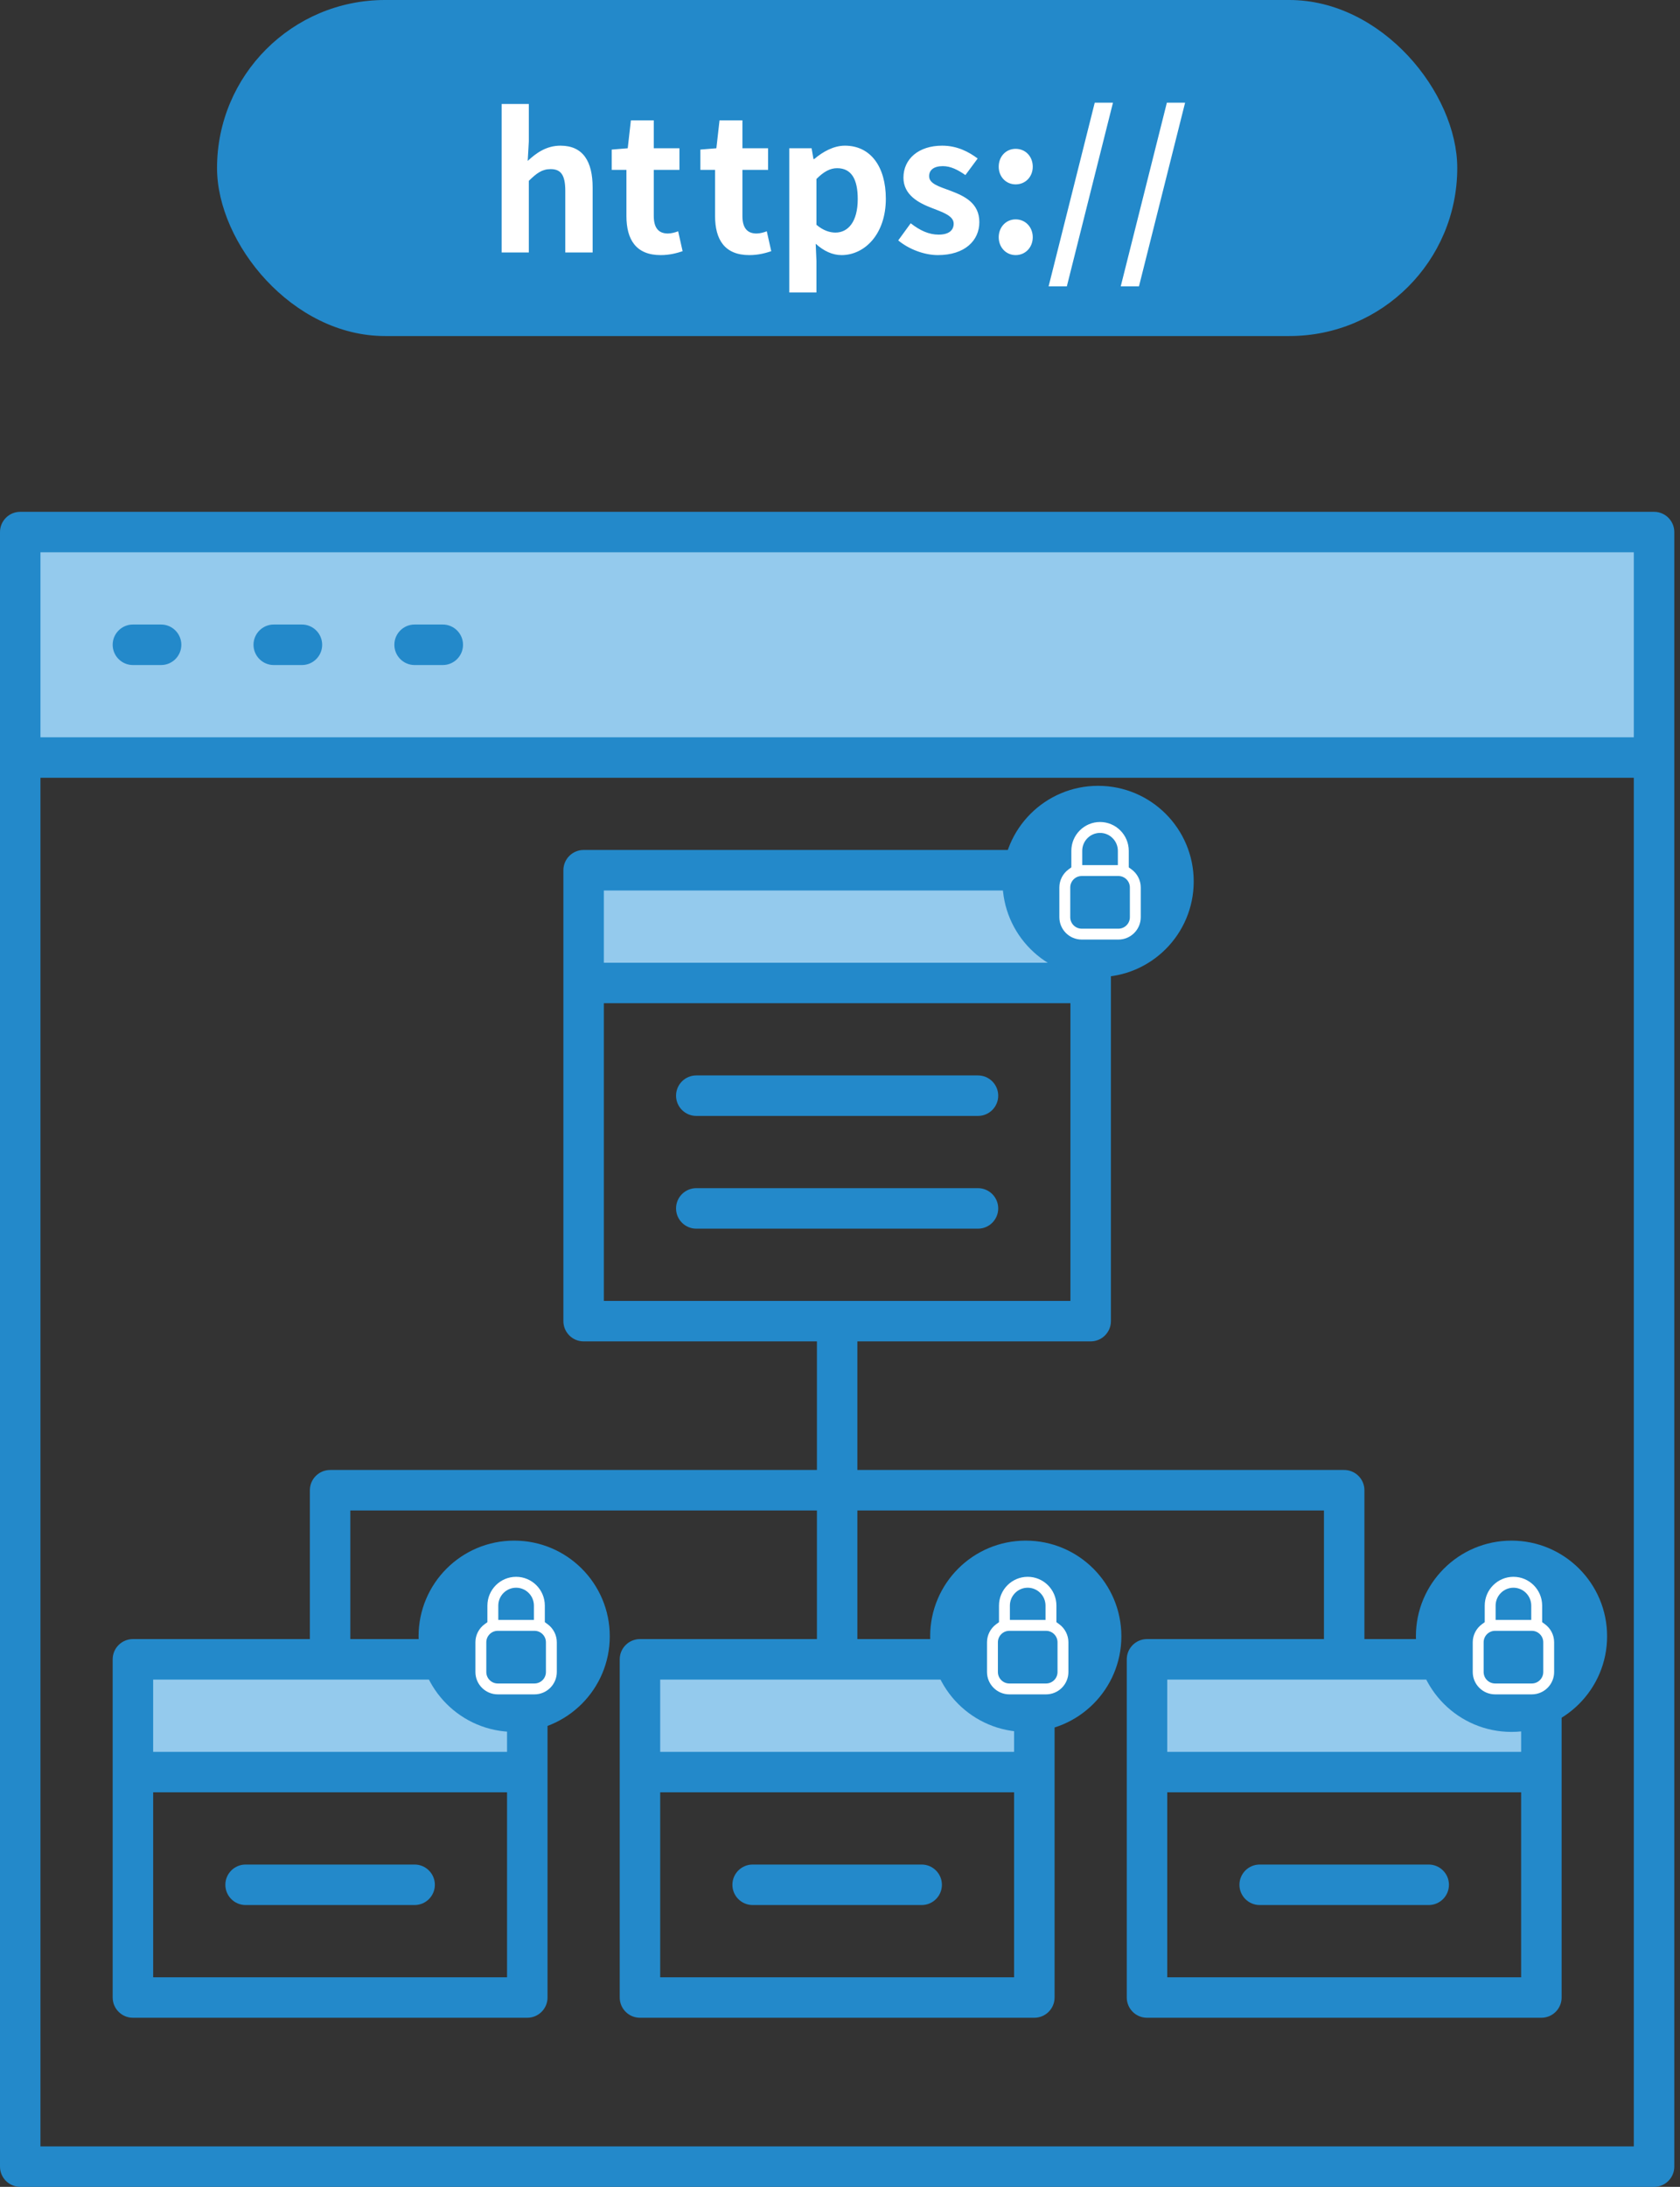 <svg width="269" height="350" viewBox="0 0 269 350" fill="none" xmlns="http://www.w3.org/2000/svg">
<rect x="0" y="0" width="269" height="350" fill="#333333" stroke="none"/>
<g clip-path="url(#clip0_78_716)">
<path d="M263.577 86.427H4.512V119.969H263.577V86.427Z" fill="#94CAED"/>
<path d="M173.365 140.551H94.719V156.049H173.365V140.551Z" fill="#94CAED"/>
<path d="M83.158 266.842H22.553V282.341H83.158V266.842Z" fill="#94CAED"/>
<path d="M164.346 266.842H103.74V282.341H164.346V266.842Z" fill="#94CAED"/>
<path d="M245.533 266.842H184.928V282.341H245.533V266.842Z" fill="#94CAED"/>
<path d="M3.241 350C1.455 350 0 348.548 0 346.759V85.156C0 83.367 1.452 81.915 3.241 81.915H264.847C266.633 81.915 268.088 83.367 268.088 85.156V346.762C268.088 348.548 266.636 350.003 264.847 350.003H3.241V350ZM6.478 343.522H261.604V124.477H6.478V343.518V343.522ZM6.478 117.999H261.604V88.393H6.478V117.999Z" fill="#2389CA"/>
<path d="M21.282 106.437C19.496 106.437 18.041 104.985 18.041 103.196C18.041 101.407 19.493 99.955 21.282 99.955H25.794C27.579 99.955 29.034 101.407 29.034 103.196C29.034 104.985 27.582 106.437 25.794 106.437H21.282Z" fill="#2389CA"/>
<path d="M43.833 106.437C42.047 106.437 40.592 104.985 40.592 103.196C40.592 101.407 42.044 99.955 43.833 99.955H48.344C50.13 99.955 51.585 101.407 51.585 103.196C51.585 104.985 50.133 106.437 48.344 106.437H43.833Z" fill="#2389CA"/>
<path d="M66.385 106.437C64.6 106.437 63.145 104.985 63.145 103.196C63.145 101.407 64.597 99.955 66.385 99.955H70.897C72.683 99.955 74.138 101.407 74.138 103.196C74.138 104.985 72.686 106.437 70.897 106.437H66.385Z" fill="#2389CA"/>
<path d="M183.657 322.936C181.872 322.936 180.417 321.484 180.417 319.695V265.571C180.417 263.786 181.869 262.331 183.657 262.331H211.992V241.748H137.282V262.331H165.617C167.403 262.331 168.858 263.783 168.858 265.571V319.695C168.858 321.481 167.406 322.936 165.617 322.936H102.47C100.684 322.936 99.229 321.484 99.229 319.695V265.571C99.229 263.786 100.681 262.331 102.47 262.331H130.804V241.748H56.095V262.331H84.429C86.215 262.331 87.67 263.783 87.67 265.571V319.695C87.67 321.481 86.218 322.936 84.429 322.936H21.282C19.496 322.936 18.041 321.484 18.041 319.695V265.571C18.041 263.786 19.493 262.331 21.282 262.331H49.616V238.508C49.616 236.722 51.068 235.267 52.857 235.267H130.804V214.685H93.449C91.664 214.685 90.209 213.233 90.209 211.444V139.276C90.209 137.491 91.661 136.036 93.449 136.036H174.637C176.423 136.036 177.878 137.488 177.878 139.276V211.444C177.878 213.23 176.426 214.685 174.637 214.685H137.282V235.267H215.229C217.015 235.267 218.47 236.719 218.47 238.508V262.331H246.805C248.59 262.331 250.045 263.783 250.045 265.571V319.695C250.045 321.481 248.593 322.936 246.805 322.936H183.657ZM186.898 316.458H243.564V286.852H186.898V316.458ZM105.71 316.458H162.376V286.852H105.71V316.458ZM24.523 316.458H81.189V286.852H24.523V316.458ZM186.898 280.374H243.564V268.812H186.898V280.374ZM105.71 280.374H162.376V268.812H105.71V280.374ZM24.523 280.374H81.189V268.812H24.523V280.374ZM96.687 208.206H171.396V160.561H96.687V208.206ZM96.687 154.082H171.396V142.52H96.687V154.082Z" fill="#2389CA"/>
<path d="M111.489 178.601C109.703 178.601 108.248 177.149 108.248 175.36C108.248 173.572 109.7 172.12 111.489 172.12H156.593C158.378 172.12 159.834 173.572 159.834 175.36C159.834 177.149 158.382 178.601 156.593 178.601H111.489Z" fill="#2389CA"/>
<path d="M111.489 196.645C109.703 196.645 108.248 195.193 108.248 193.404C108.248 191.615 109.7 190.163 111.489 190.163H156.593C158.378 190.163 159.834 191.615 159.834 193.404C159.834 195.193 158.382 196.645 156.593 196.645H111.489Z" fill="#2389CA"/>
<path d="M39.325 304.896C37.539 304.896 36.084 303.444 36.084 301.655C36.084 299.867 37.536 298.415 39.325 298.415H66.388C68.174 298.415 69.629 299.867 69.629 301.655C69.629 303.444 68.177 304.896 66.388 304.896H39.325Z" fill="#2389CA"/>
<path d="M120.512 304.896C118.727 304.896 117.271 303.444 117.271 301.655C117.271 299.867 118.723 298.415 120.512 298.415H147.576C149.362 298.415 150.817 299.867 150.817 301.655C150.817 303.444 149.365 304.896 147.576 304.896H120.512Z" fill="#2389CA"/>
<path d="M201.7 304.896C199.914 304.896 198.459 303.444 198.459 301.655C198.459 299.867 199.911 298.415 201.7 298.415H228.763C230.549 298.415 232.004 299.867 232.004 301.655C232.004 303.444 230.552 304.896 228.763 304.896H201.7Z" fill="#2389CA"/>
</g>
<rect x="34.752" width="198.582" height="53.782" rx="26.891" fill="#2389CA"/>
<path d="M80.326 40.411V16.641H84.675V22.628L84.496 25.756C85.837 24.505 87.475 23.314 89.739 23.314C93.343 23.314 94.892 25.816 94.892 30.016V40.411H90.513V30.552C90.513 27.99 89.799 27.067 88.16 27.067C86.79 27.067 85.926 27.722 84.675 28.943V40.411H80.326ZM105.784 40.828C101.822 40.828 100.303 38.326 100.303 34.573V27.186H97.95V23.939L100.512 23.73L101.018 19.262H104.682V23.73H108.792V27.186H104.682V34.573C104.682 36.48 105.456 37.373 106.946 37.373C107.482 37.373 108.137 37.194 108.584 37.016L109.299 40.203C108.405 40.501 107.243 40.828 105.784 40.828ZM119.977 40.828C116.015 40.828 114.496 38.326 114.496 34.573V27.186H112.143V23.939L114.705 23.73L115.211 19.262H118.875V23.73H122.986V27.186H118.875V34.573C118.875 36.48 119.649 37.373 121.139 37.373C121.675 37.373 122.33 37.194 122.777 37.016L123.492 40.203C122.598 40.501 121.437 40.828 119.977 40.828ZM126.379 46.816V23.73H129.953L130.251 25.458H130.37C131.77 24.267 133.498 23.314 135.285 23.314C139.396 23.314 141.839 26.68 141.839 31.803C141.839 37.522 138.413 40.828 134.749 40.828C133.29 40.828 131.89 40.173 130.609 39.011L130.728 41.752V46.816H126.379ZM133.766 37.224C135.792 37.224 137.341 35.496 137.341 31.862C137.341 28.675 136.328 26.918 134.034 26.918C132.902 26.918 131.89 27.484 130.728 28.645V35.973C131.8 36.897 132.873 37.224 133.766 37.224ZM150.169 40.828C147.935 40.828 145.463 39.845 143.825 38.475L145.82 35.735C147.31 36.897 148.739 37.552 150.288 37.552C151.956 37.552 152.701 36.837 152.701 35.794C152.701 34.543 150.973 33.977 149.216 33.292C147.101 32.488 144.659 31.207 144.659 28.437C144.659 25.428 147.101 23.314 150.854 23.314C153.297 23.314 155.144 24.326 156.544 25.369L154.578 28.02C153.386 27.186 152.225 26.59 150.973 26.59C149.484 26.59 148.769 27.245 148.769 28.199C148.769 29.42 150.407 29.867 152.165 30.522C154.369 31.356 156.812 32.458 156.812 35.556C156.812 38.475 154.518 40.828 150.169 40.828ZM162.624 29.509C161.075 29.509 159.913 28.288 159.913 26.68C159.913 25.041 161.075 23.82 162.624 23.82C164.202 23.82 165.364 25.041 165.364 26.68C165.364 28.288 164.202 29.509 162.624 29.509ZM162.624 40.828C161.075 40.828 159.913 39.577 159.913 37.969C159.913 36.36 161.075 35.109 162.624 35.109C164.202 35.109 165.364 36.36 165.364 37.969C165.364 39.577 164.202 40.828 162.624 40.828ZM167.902 45.833L175.289 16.433H178.208L170.821 45.833H167.902ZM179.45 45.833L186.838 16.433H189.757L182.369 45.833H179.45Z" fill="white"/>
<circle cx="82.329" cy="261.879" r="15.307" fill="#2389CA"/>
<path d="M79.7 271.179C77.728 271.179 76.123 269.574 76.123 267.601V262.84C76.123 261.697 76.679 260.612 77.609 259.939L78.042 259.625V256.976C78.042 254.433 80.103 252.364 82.639 252.364C85.175 252.364 87.237 254.433 87.237 256.976V259.625L87.669 259.939C88.601 260.612 89.156 261.697 89.156 262.84V267.601C89.156 269.574 87.551 271.179 85.578 271.179H79.699H79.7ZM79.7 261.008C78.691 261.008 77.867 261.83 77.867 262.841V267.603C77.867 268.613 78.689 269.436 79.7 269.436H85.58C86.59 269.436 87.413 268.615 87.413 267.603V262.841C87.413 261.831 86.592 261.008 85.58 261.008H79.7ZM82.639 254.11C81.066 254.11 79.786 255.395 79.786 256.977V259.264H85.491V256.977C85.491 255.397 84.211 254.11 82.638 254.11H82.639Z" fill="white"/>
<circle cx="164.245" cy="261.88" r="15.307" fill="#2389CA"/>
<path d="M161.616 271.179C159.644 271.179 158.039 269.574 158.039 267.601V262.84C158.039 261.697 158.595 260.613 159.525 259.939L159.958 259.625V256.976C159.958 254.433 162.019 252.364 164.555 252.364C167.091 252.364 169.153 254.433 169.153 256.976V259.625L169.586 259.939C170.517 260.613 171.072 261.697 171.072 262.84V267.601C171.072 269.574 169.467 271.179 167.494 271.179H161.615H161.616ZM161.616 261.008C160.607 261.008 159.783 261.83 159.783 262.842V267.603C159.783 268.613 160.605 269.436 161.616 269.436H167.496C168.506 269.436 169.329 268.615 169.329 267.603V262.842C169.329 261.832 168.508 261.008 167.496 261.008H161.616ZM164.555 254.11C162.982 254.11 161.702 255.396 161.702 256.978V259.264H167.407V256.978C167.407 255.397 166.127 254.11 164.554 254.11H164.555Z" fill="white"/>
<circle cx="242.02" cy="261.88" r="15.307" fill="#2389CA"/>
<path d="M239.392 271.179C237.419 271.179 235.814 269.574 235.814 267.601V262.84C235.814 261.697 236.371 260.613 237.301 259.939L237.733 259.625V256.976C237.733 254.433 239.795 252.364 242.331 252.364C244.867 252.364 246.928 254.433 246.928 256.976V259.625L247.361 259.939C248.292 260.613 248.847 261.697 248.847 262.84V267.601C248.847 269.574 247.242 271.179 245.27 271.179H239.39H239.392ZM239.392 261.008C238.382 261.008 237.559 261.83 237.559 262.842V267.603C237.559 268.613 238.38 269.436 239.392 269.436H245.271C246.281 269.436 247.105 268.615 247.105 267.603V262.842C247.105 261.832 246.283 261.008 245.271 261.008H239.392ZM242.331 254.11C240.757 254.11 239.477 255.396 239.477 256.978V259.264H245.182V256.978C245.182 255.397 243.902 254.11 242.329 254.11H242.331Z" fill="white"/>
<circle cx="175.829" cy="141.076" r="15.307" fill="#2389CA"/>
<path d="M173.2 150.375C171.228 150.375 169.623 148.77 169.623 146.797V142.036C169.623 140.893 170.179 139.809 171.109 139.135L171.542 138.821V136.172C171.542 133.629 173.603 131.56 176.139 131.56C178.675 131.56 180.737 133.629 180.737 136.172V138.821L181.17 139.135C182.101 139.809 182.656 140.893 182.656 142.036V146.797C182.656 148.77 181.051 150.375 179.078 150.375H173.199H173.2ZM173.2 140.204C172.19 140.204 171.367 141.026 171.367 142.038V146.799C171.367 147.809 172.189 148.632 173.2 148.632H179.08C180.09 148.632 180.913 147.811 180.913 146.799V142.038C180.913 141.028 180.092 140.204 179.08 140.204H173.2ZM176.139 133.306C174.566 133.306 173.286 134.592 173.286 136.174V138.46H178.991V136.174C178.991 134.593 177.711 133.306 176.138 133.306H176.139Z" fill="white"/>
<defs>
<clipPath id="clip0_78_716">
<rect width="268.085" height="268.085" fill="white" transform="translate(0 81.915)"/>
</clipPath>
</defs>
</svg>
